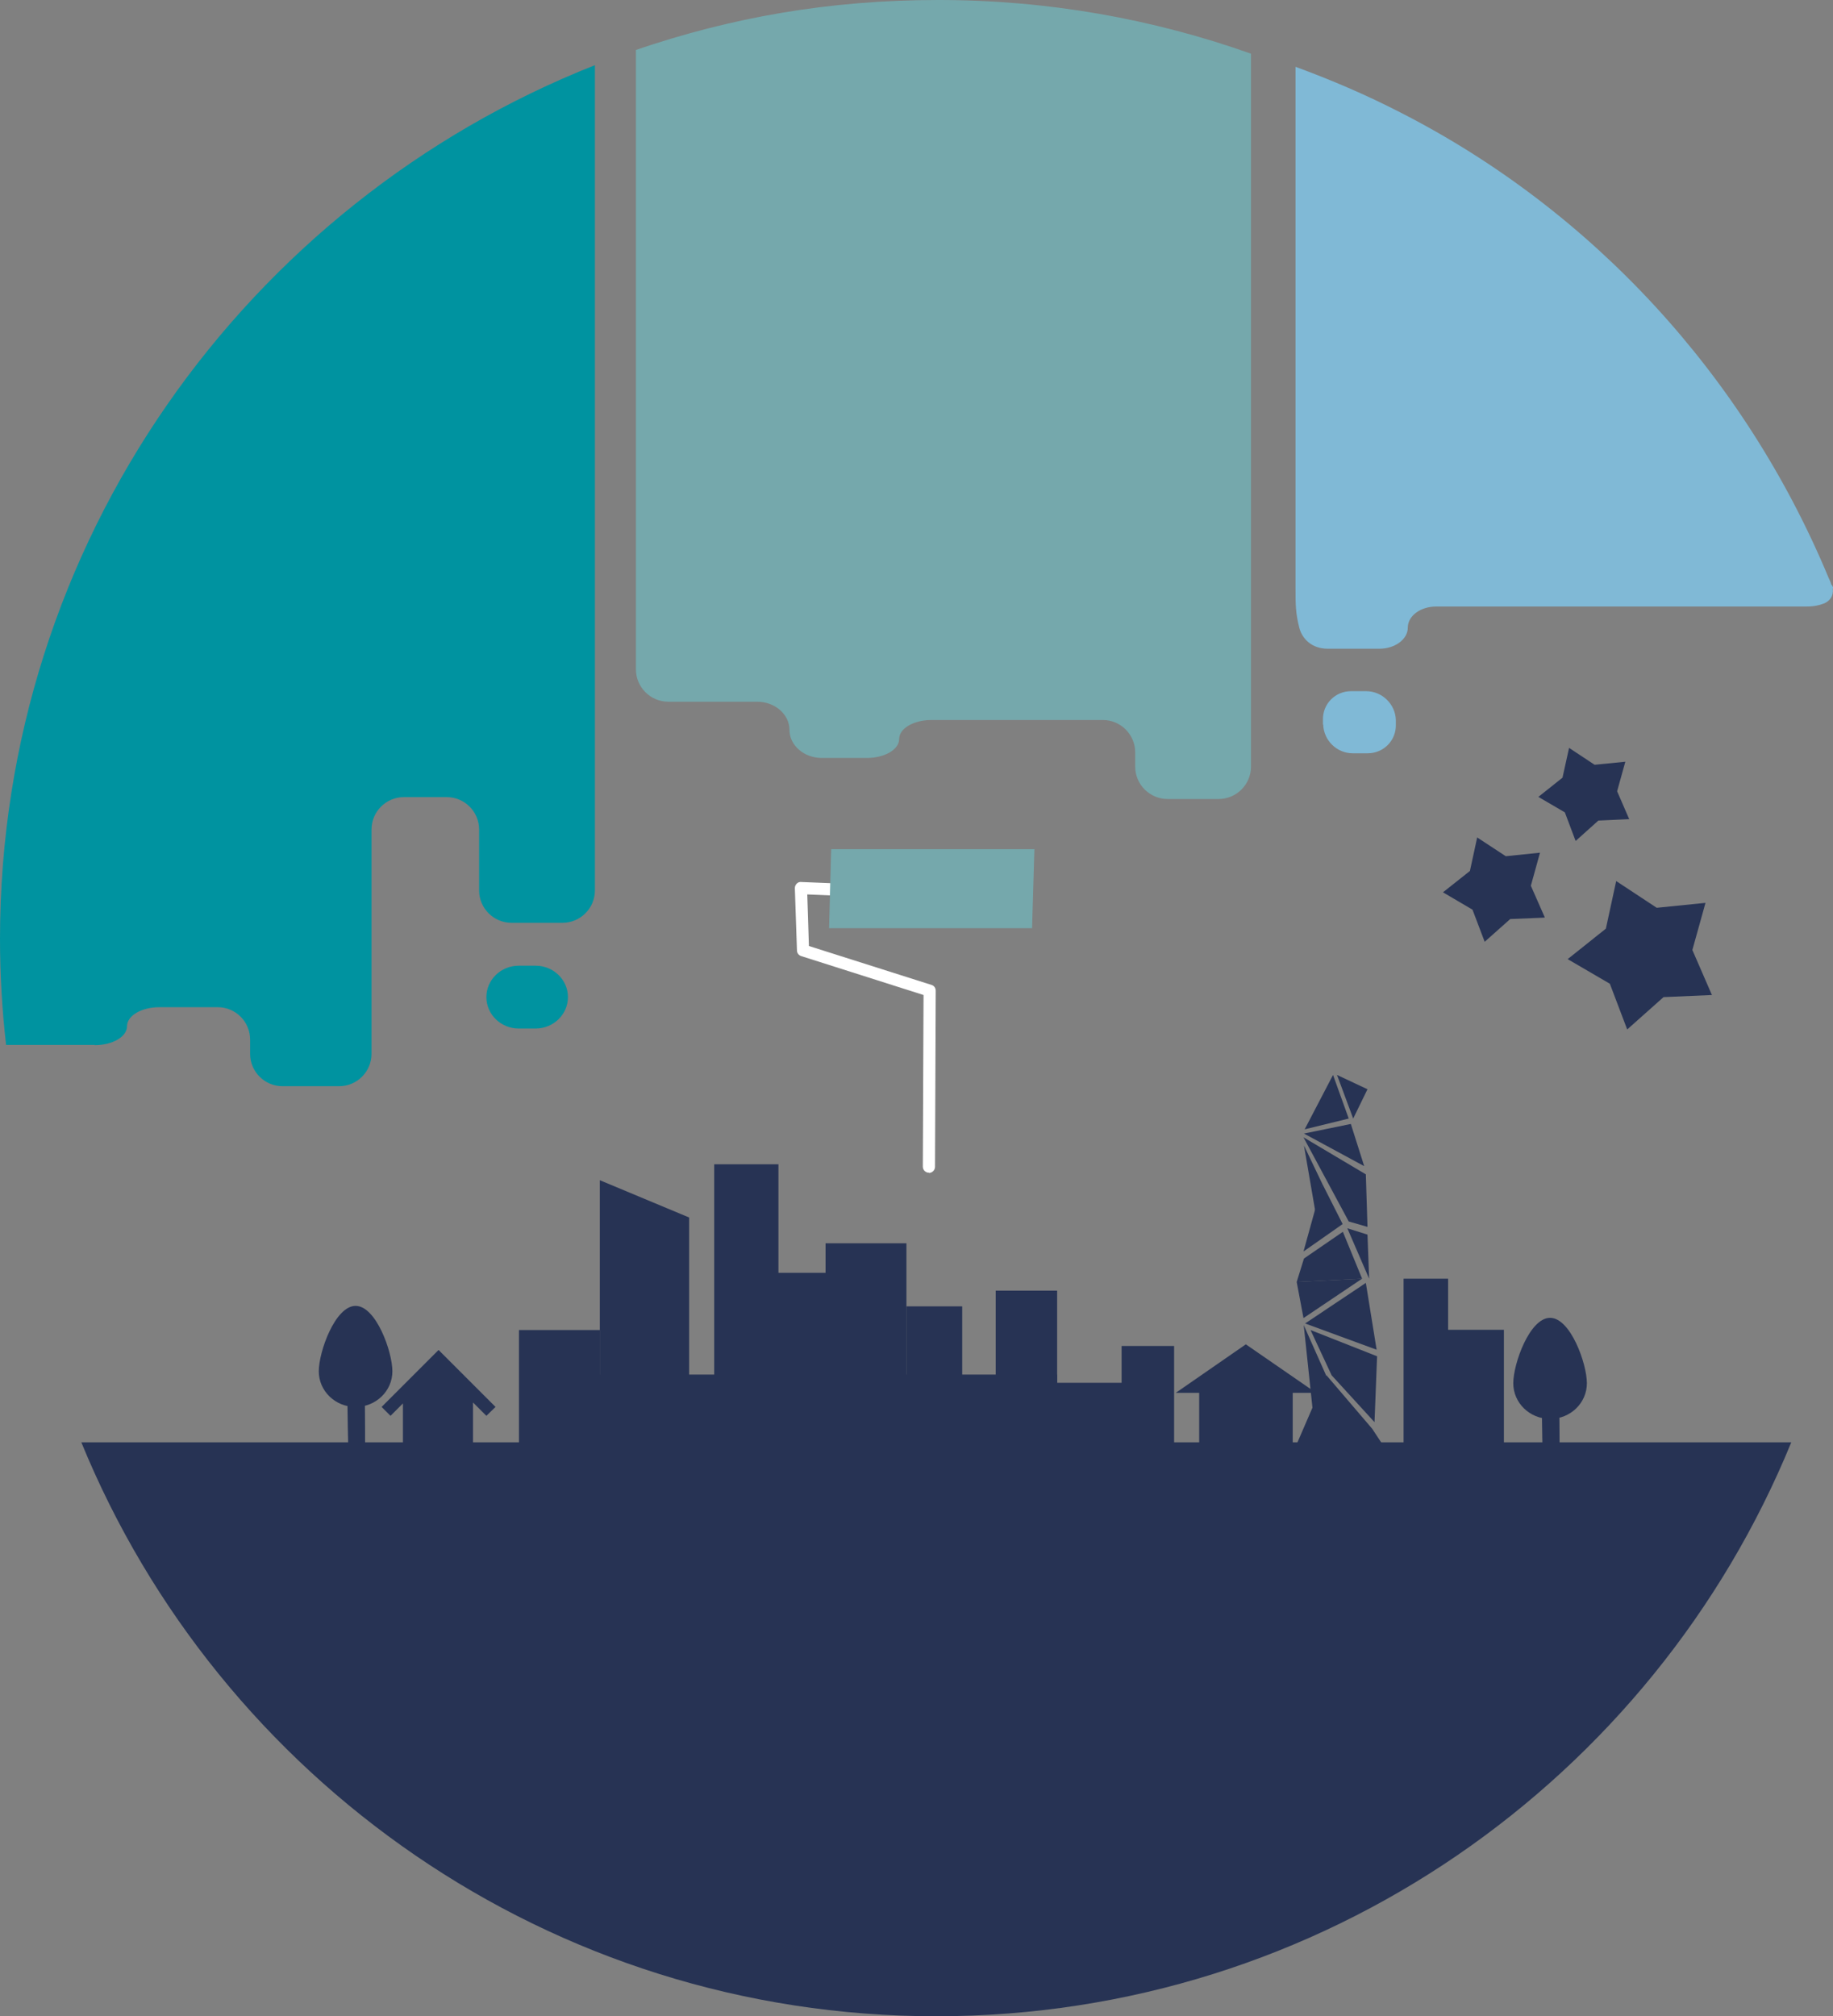 <?xml version="1.0" encoding="UTF-8"?><svg id="_レイヤー_2" xmlns="http://www.w3.org/2000/svg" viewBox="0 0 78.2 86"><rect x="0" y="0" width="78.2" height="86" fill="#808080" stroke="none"/><defs><style>.cls-1{fill:#fff;}.cls-2{fill:#75a8ac;}.cls-3{fill:#273354;}.cls-4{fill:#0093a0;}.cls-5{fill:#80b9d6;}</style></defs><g id="_レイヤー_1-2"><g><g><path class="cls-1" d="M39.63,50.02c-.14,0-.26-.11-.26-.26l.03-7.32-5.22-1.66c-.1-.03-.18-.13-.18-.24l-.09-2.66c0-.07,.03-.14,.08-.19,.05-.05,.12-.08,.19-.07l2.23,.09c.14,0,.25,.12,.25,.27,0,.14-.13,.25-.27,.25l-1.95-.08,.07,2.2,5.23,1.66c.11,.03,.18,.13,.18,.25l-.03,7.51c0,.14-.12,.26-.26,.26Z"/><polygon class="cls-2" points="44.03 39.59 35.37 39.59 35.46 36.22 44.13 36.22 44.03 39.59"/></g><g><polygon class="cls-3" points="29.4 61.78 25.59 61.78 25.59 50.34 29.4 51.93 29.4 61.78"/><rect class="cls-3" x="30.47" y="49.66" width="2.74" height="12.12"/><rect class="cls-3" x="31.83" y="54.29" width="3.9" height="7.97"/><rect class="cls-3" x="35.22" y="53.03" width="3.45" height="8.75"/><rect class="cls-3" x="38.67" y="55.72" width="2.38" height="6.06"/><rect class="cls-3" x="42.48" y="55.05" width="2.62" height="6.73"/><rect class="cls-3" x="44.66" y="58.98" width="3.33" height="2.81"/><rect class="cls-3" x="47.85" y="57.41" width="2.24" height="4.38"/><rect class="cls-3" x="51.16" y="59" width="3.99" height="2.69"/><rect class="cls-3" x="59.88" y="54.54" width="1.9" height="7.41"/><rect class="cls-3" x="61.57" y="56.72" width="2.59" height="5.22"/><rect class="cls-3" x="22.14" y="56.73" width="3.45" height="5.05"/><path class="cls-3" d="M76.42,61.52c-5.88,14.36-20,24.48-36.48,24.48S9.35,75.88,3.47,61.52H76.42Z"/><g><path class="cls-3" d="M67.7,59c0-.84-.7-2.79-1.57-2.79s-1.57,1.95-1.57,2.79,.7,1.52,1.57,1.52,1.57-.68,1.57-1.52Z"/><g><path class="cls-3" d="M66.03,58.36c-.06,.07-.03,4.32,.03,4.36,.05,.04,.24,.06,.27,.01,.03-.05-.05-4.3-.09-4.37-.04-.06-.15-.06-.21,0"/><path class="cls-3" d="M66.23,62.98h0s-.2,0-.31-.09l-.07-.06-.02-.12s-.13-4.29,.03-4.49c.14-.17,.46-.16,.57,.02,.12,.19,.11,4.55,.1,4.58-.03,.06-.1,.15-.29,.15h0Z"/></g></g><path class="cls-3" d="M16.74,58.49c0-.84-.7-2.79-1.57-2.79s-1.57,1.95-1.57,2.79,.7,1.52,1.57,1.52,1.57-.68,1.57-1.52Z"/><g><path class="cls-3" d="M15.07,57.85c-.06,.07-.03,4.32,.03,4.36,.05,.04,.24,.06,.27,.01,.03-.05-.05-4.3-.09-4.37-.04-.06-.15-.06-.21,0"/><path class="cls-3" d="M15.27,62.47h0s-.2,0-.31-.09l-.07-.06-.02-.12s-.13-4.29,.03-4.49c.14-.17,.46-.16,.57,.02,.12,.19,.11,4.56,.1,4.58-.03,.06-.1,.15-.29,.15h0Z"/></g><polygon class="cls-3" points="50.16 59.41 53.15 57.34 56.15 59.41 50.16 59.41"/><rect class="cls-3" x="25.24" y="58.63" width="19.86" height="3.51"/><polygon class="cls-3" points="21.14 60.01 19.09 57.96 19.09 57.96 18.71 57.58 18.33 57.96 16.28 60.01 16.66 60.39 17.19 59.86 17.19 61.78 20.18 61.78 20.18 59.82 20.75 60.39 21.14 60.01"/><g><polygon class="cls-3" points="55.66 48.17 56.87 45.85 57.54 47.71 55.66 48.17"/><polygon class="cls-3" points="58.2 49.74 55.63 48.35 57.63 47.94 58.2 49.74"/><polygon class="cls-3" points="56.41 50.49 56.16 51.94 55.63 48.86 56.41 50.49"/><polygon class="cls-3" points="55.61 48.51 58.27 50.09 58.34 52.33 57.54 52.1 55.61 48.51"/><polygon class="cls-3" points="58.34 52.66 58.41 54.54 57.48 52.39 58.34 52.66"/><polyline class="cls-3" points="58.11 54.54 55.32 54.68 55.63 53.68 57.29 52.54"/><polygon class="cls-3" points="55.32 54.68 58.11 54.54 55.61 56.22 55.32 54.68"/><polygon class="cls-3" points="55.68 56.45 58.27 54.72 58.73 57.57 55.68 56.45"/><polygon class="cls-3" points="56.01 60.21 55.62 56.52 56.63 58.79 56.01 60.21"/><polygon class="cls-3" points="58.64 60.66 56.81 58.66 55.91 56.73 58.75 57.85 58.64 60.66"/><polygon class="cls-3" points="58.54 60.94 59.55 62.47 55.18 61.92 56.59 58.66 58.54 60.94"/><polygon class="cls-3" points="57.28 52.21 55.61 53.38 56.41 50.49 57.28 52.21"/><polygon class="cls-3" points="57.73 47.71 57.04 45.85 58.34 46.46 57.73 47.71"/></g></g><g><path class="cls-3" d="M73.05,42.44l-2.08,.09-1.55,1.38-.74-1.95-1.8-1.05,1.63-1.3,.44-2.03,1.73,1.14,2.08-.21-.56,2.01,.83,1.91Z"/><path class="cls-3" d="M65.89,39.14l-1.46,.06-1.09,.97-.52-1.37-1.26-.74,1.15-.91,.31-1.43,1.22,.8,1.46-.15-.39,1.41,.59,1.34Z"/><path class="cls-3" d="M69.49,34.94l-1.3,.06-.97,.87-.46-1.22-1.13-.66,1.03-.82,.28-1.27,1.09,.72,1.31-.13-.35,1.26,.52,1.2Z"/></g><g><path class="cls-2" d="M28.53,29.93h3.77c.76,0,1.38,.54,1.38,1.2s.62,1.2,1.38,1.2h1.92c.76,0,1.38-.36,1.38-.81s.62-.81,1.38-.81h7.31c.76,0,1.38,.62,1.38,1.38v.61c0,.76,.62,1.38,1.38,1.38h2.18c.76,0,1.38-.62,1.38-1.38V2.29c-4.17-1.48-8.66-2.29-13.34-2.29s-8.85,.75-12.9,2.13V28.55c0,.76,.62,1.38,1.38,1.38Z"/><g><path class="cls-4" d="M4.04,44.58c.76,0,1.38-.36,1.38-.81s.62-.81,1.38-.81h2.49c.76,0,1.38,.62,1.38,1.38v.61c0,.76,.62,1.38,1.38,1.38h2.42c.76,0,1.38-.62,1.38-1.38v-9.57c0-.76,.62-1.38,1.38-1.38h1.83c.76,0,1.38,.62,1.38,1.38v2.6c0,.76,.62,1.38,1.38,1.38h2.18c.76,0,1.38-.62,1.38-1.38V2.78C10.54,8.64,0,23.14,0,40.05c0,1.53,.09,3.04,.26,4.52,.03,0,.05,0,.08,0h3.7Z"/><path class="cls-4" d="M22.85,41.19h-.72c-.76,0-1.38,.6-1.38,1.34s.62,1.34,1.38,1.34h.72c.76,0,1.38-.6,1.38-1.34s-.62-1.34-1.38-1.34Z"/></g><g><path class="cls-5" d="M56.45,30.9c.02,.68,.58,1.23,1.26,1.23h.64c.68,0,1.22-.55,1.2-1.23v-.19c-.02-.68-.59-1.23-1.27-1.23h-.64c-.68,0-1.22,.55-1.2,1.23v.19Z"/><path class="cls-5" d="M78.14,24.96c-.03-.1-.07-.2-.13-.32h0c-3.59-8.63-10.1-15.68-18.28-19.85-1.44-.74-2.93-1.38-4.46-1.94V25.1h0c0,.68,0,1.04,.16,1.67,.12,.48,.54,.9,1.21,.9h2.21c.66,0,1.21-.4,1.21-.9s.54-.9,1.21-.9h15.8c.14,0,.29-.01,.43-.04,.12-.02,.23-.06,.34-.1,.23-.11,.39-.31,.35-.63h.03s-.04-.1-.06-.14Z"/></g></g></g></g></svg>